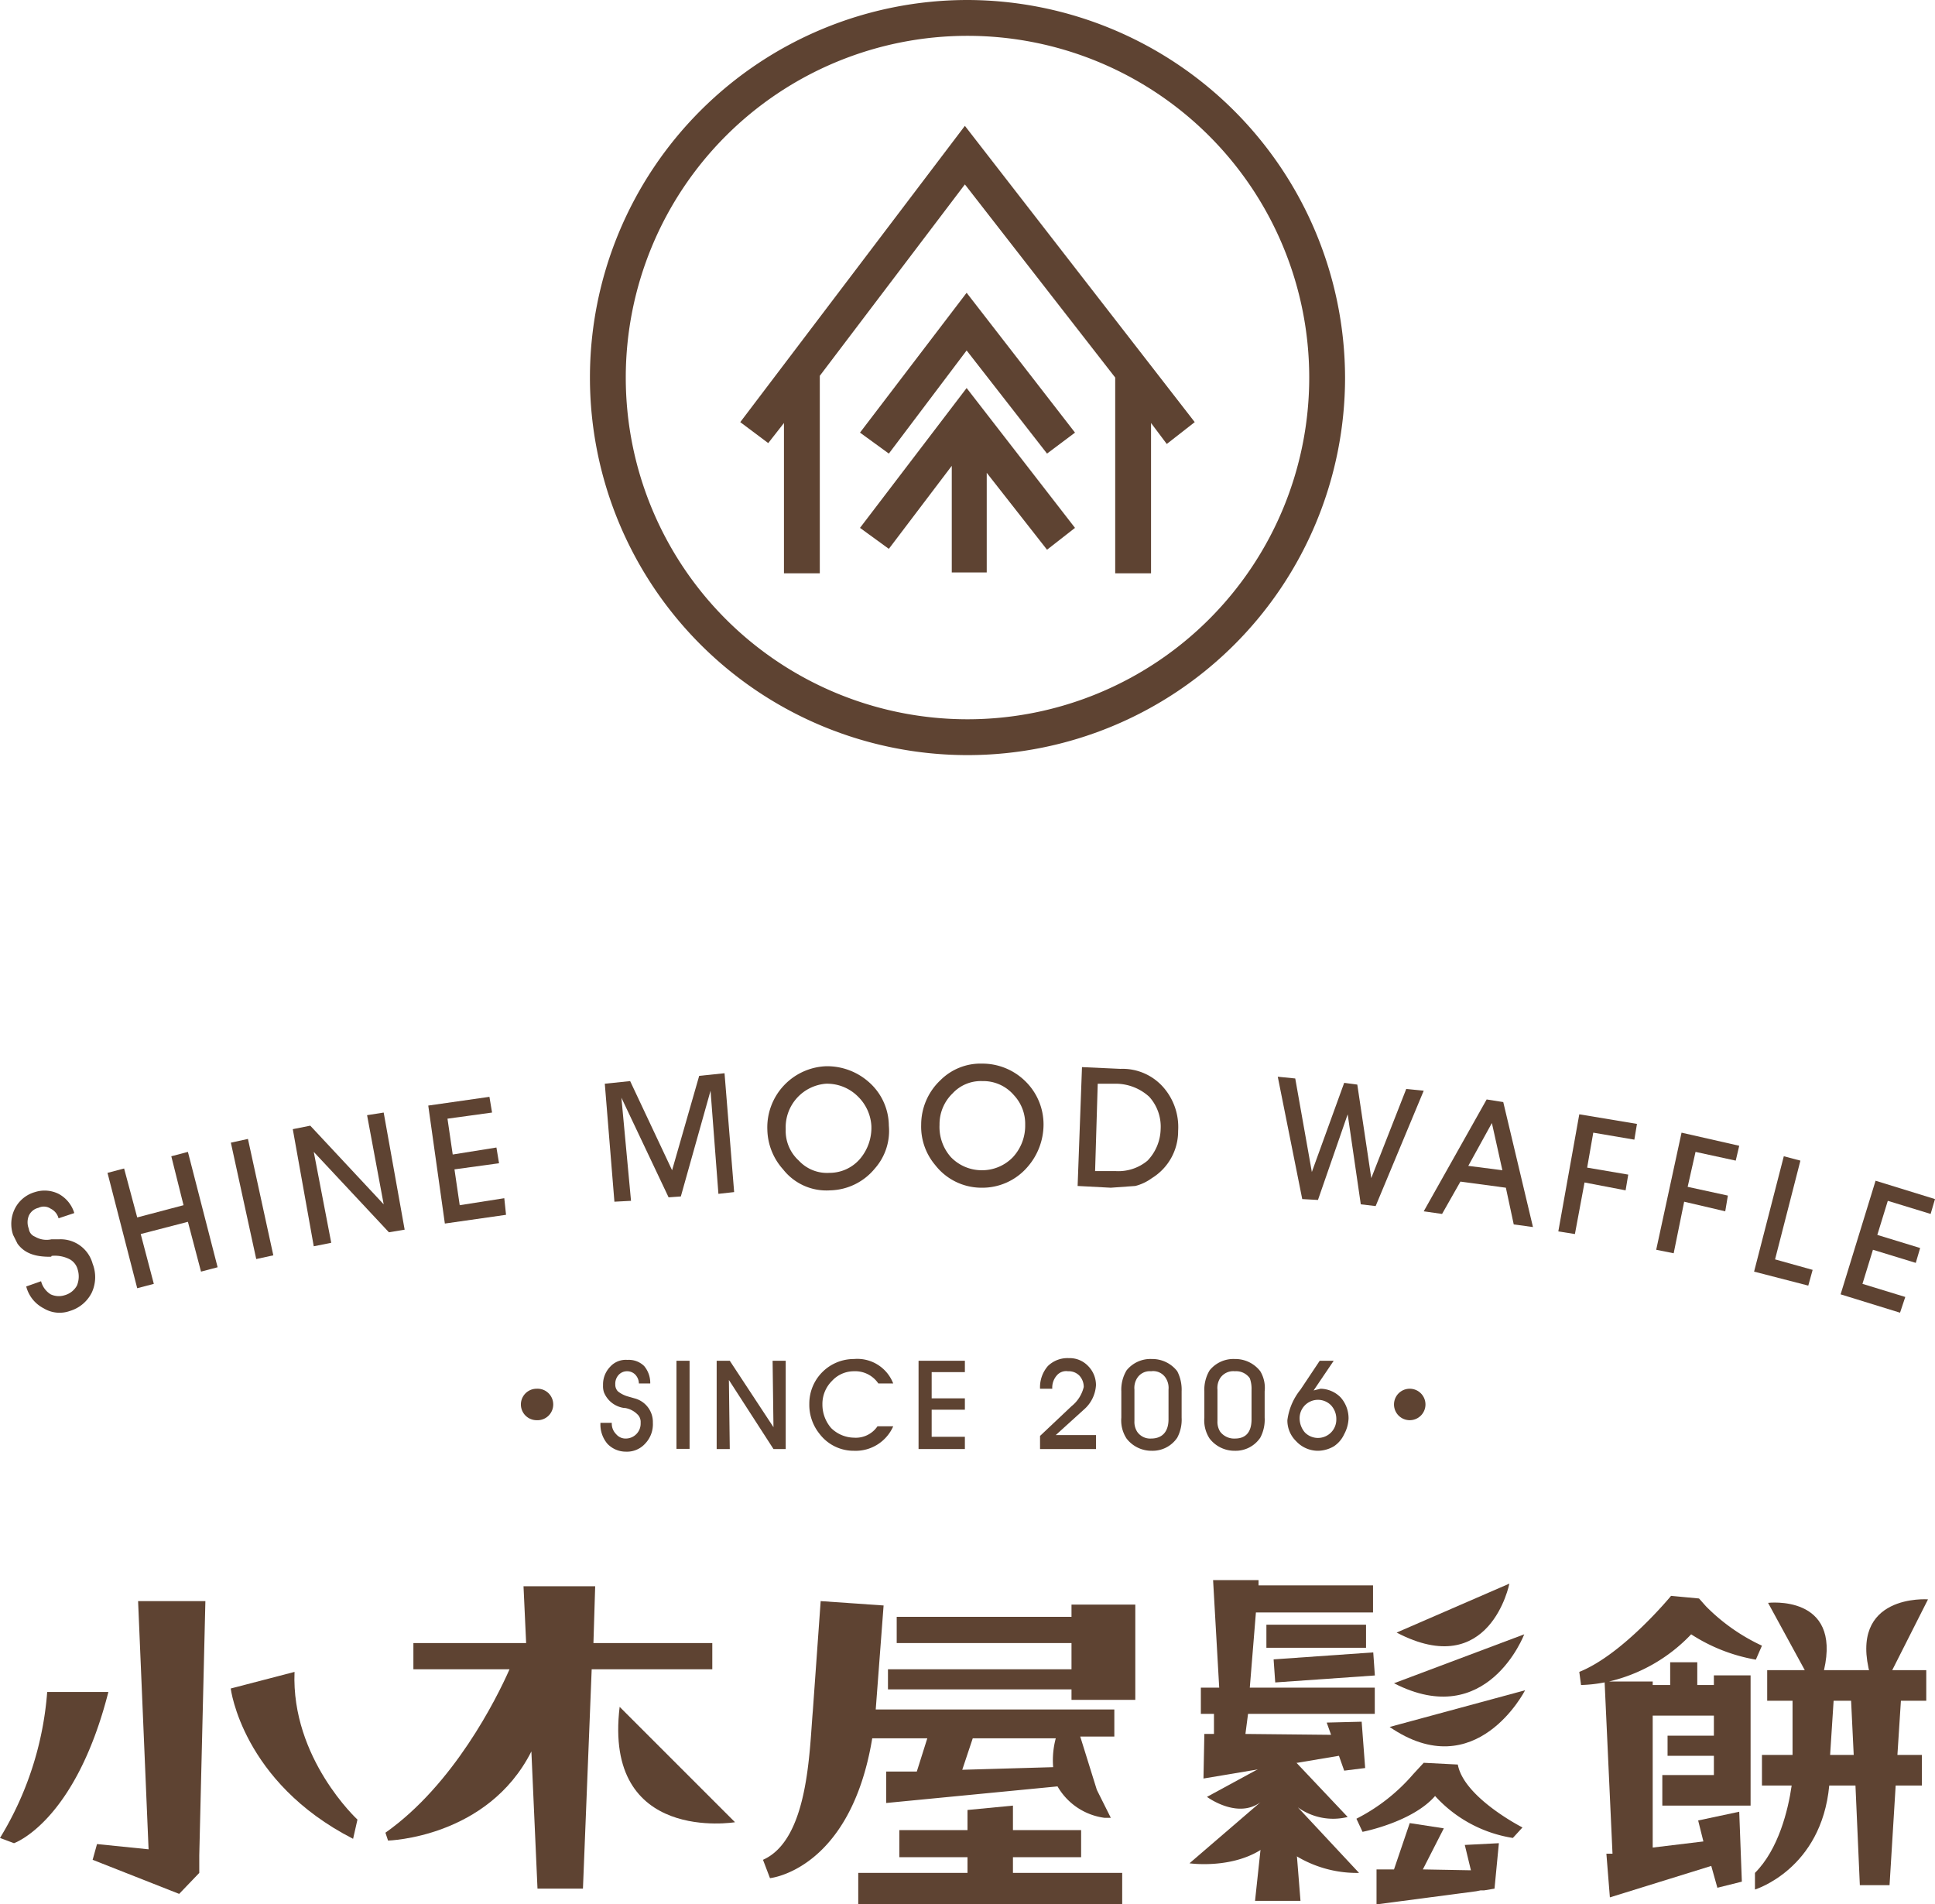 <svg xmlns="http://www.w3.org/2000/svg" width="221.4" height="217.9" viewBox="0 0 221.4 217.9">
  <g>
    <g>
      <path d="M110.7,0a43.2,43.2,0,1,0,43.2,43.2A43.3,43.3,0,0,0,110.7,0m0,82.3a39.1,39.1,0,1,1,39.1-39.1,39.1,39.1,0,0,1-39.1,39.1" style="fill: #5e4332"/>
      <polygon points="84.7 48.3 87.9 50.7 89.7 48.4 89.7 65.6 93.8 65.6 93.8 43 110.4 21.1 127.6 43.2 127.6 65.6 131.7 65.6 131.7 48.4 133.5 50.8 136.7 48.3 110.4 14.4 84.7 48.3" style="fill: #5e4332"/>
      <polygon points="98.4 49.5 101.7 51.9 110.6 40.1 119.8 51.9 123 49.5 110.6 33.5 98.4 49.5" style="fill: #5e4332"/>
      <polygon points="98.4 60.4 101.7 62.8 108.9 53.3 108.9 65.5 112.9 65.5 112.9 54.1 119.8 62.9 123 60.4 110.6 44.4 98.4 60.4" style="fill: #5e4332"/>
    </g>
    <g>
      <path d="M81.5,188H67.9l.2-6.5H59.9l.3,6.5H47.3v3h11c-1.5,3.4-6.4,13.2-14.2,18.7l.3.9s11.4-.3,16.4-10.2l.7,15.7h5.2l1-25.1H81.5Z" style="fill: #5e4332"/>
      <path d="M70.9,195.3C69,211,84.1,208.5,84.1,208.5Z" style="fill: #5e4332"/>
      <polygon points="115.9 212.5 123.7 212.5 123.7 209.4 115.9 209.4 115.9 206.6 110.7 207.1 110.7 209.4 102.9 209.4 102.9 212.5 110.7 212.5 110.7 214.3 98.2 214.3 98.2 217.9 128.4 217.9 128.4 214.3 115.9 214.3 115.9 212.5" style="fill: #5e4332"/>
      <polygon points="122.6 183.6 122.6 185 102.6 185 102.6 188 122.6 188 122.6 191 101.6 191 101.6 193.3 122.6 193.3 122.6 194.5 129.9 194.5 129.9 183.6 122.6 183.6" style="fill: #5e4332"/>
      <path d="M106.1,198.9l-1.2,3.8h-3.5v3.6l19.6-1.9a7.3,7.3,0,0,0,5.4,3.6h.7l-1.6-3.2-1.9-6.1h3.9v-3.1H100.2l.9-11.9-7.2-.5L93,195.8c-.4,4.6-.5,14.7-5.7,17l.8,2.1s9.2-.9,11.7-16Zm5.2,0h9.5a9.7,9.7,0,0,0-.3,3.3l-10.4.3Z" style="fill: #5e4332"/>
      <polygon points="23.5 183.2 15.8 183.2 17 211.6 11.1 211 10.6 212.8 20.5 216.7 22.8 214.3 22.8 212.3 22.8 212.3 22.8 212.3 23.5 183.2" style="fill: #5e4332"/>
      <path d="M33.7,191.3l-7.3,1.9s1.3,10.7,14,17.2l.5-2.2s-7.6-7-7.2-16.9" style="fill: #5e4332"/>
      <path d="M5.4,193.6A37.4,37.4,0,0,1,0,210.3l1.6.6s7-2.4,10.8-17.3Z" style="fill: #5e4332"/>
      <polygon points="145.1 203.5 143.6 217.5 148.8 217.5 147.7 203.7 145.1 203.5" style="fill: #5e4332"/>
      <path d="M172.7,181.2l-12.9,5.6c10.7,5.6,12.9-5.6,12.9-5.6" style="fill: #5e4332"/>
      <path d="M174.4,187l-14.9,5.6c10.7,5.5,14.9-5.6,14.9-5.6" style="fill: #5e4332"/>
      <path d="M174.5,193.4,159,197.6c9.9,6.8,15.5-4.2,15.5-4.2" style="fill: #5e4332"/>
      <rect x="144.9" y="185.9" width="11.4" height="2.64" style="fill: #5e4332"/>
      <rect x="144.9" y="189.5" width="11.4" height="2.64" transform="matrix(1, -0.07, 0.07, 1, -12.44, 10.51)" style="fill: #5e4332"/>
      <polygon points="155.8 197 151.8 197.1 152.3 198.5 142.5 198.4 142.8 196.1 157.3 196.1 157.3 193.1 143 193.1 143.7 184.5 157.1 184.5 157.1 181.4 144 181.4 144 180.8 138.8 180.8 139.5 193.1 137.4 193.1 137.4 196.1 138.9 196.1 138.9 198.4 137.8 198.4 137.7 203.5 153.2 200.9 153.8 202.6 156.2 202.3 155.8 197" style="fill: #5e4332"/>
      <polygon points="168.3 214 162.8 213.9 165.2 209.2 161.3 208.6 159.5 213.9 157.5 213.9 157.5 217.9 168.9 216.4 168.9 216.4 169.4 216.3 169.8 216.3 169.8 216.3 171 216.1 171.5 210.9 167.6 211.1 168.3 214" style="fill: #5e4332"/>
      <path d="M166.8,201.9l-3.9-.2-1.2,1.3h0a21.3,21.3,0,0,1-6.5,5.1l.7,1.5s5.7-1.1,8.3-4.1a15.2,15.2,0,0,0,8.9,4.8l1.1-1.2s-6.7-3.4-7.4-7.2" style="fill: #5e4332"/>
      <path d="M147.3,200.6l-9.2,5s3.9,2.9,6.6.2l-8.6,7.4s6.2.9,9.7-2.8a13.4,13.4,0,0,0,9.7,3.9l-7-7.5a6.9,6.9,0,0,0,5.7,1.1Z" style="fill: #5e4332"/>
      <path d="M196.1,192.8h-1.9v-2.6h-3.1v2.6h-2v-.4h-5a18.9,18.9,0,0,0,9.4-5.4,19.8,19.8,0,0,0,7.4,2.9l.7-1.6a22,22,0,0,1-6.4-4.5l-.8-.9-3.2-.3s-5.5,6.7-10.5,8.7l.2,1.5a16.2,16.2,0,0,0,2.7-.3l.9,19.6h-.7l.4,5,11.6-3.6.7,2.5,2.8-.7-.3-8-4.7,1,.6,2.4-5.8.7V196.3h7v2.3h-5.3v2.3h5.3v2.2h-5.9v3.5h10.1V191.7h-4.2Z" style="fill: #5e4332"/>
      <path d="M220.4,194.6v-3.5H208.7c2-8.7-6.4-7.7-6.4-7.7l4.2,7.7h-4.3v3.5h2.9v6.2h-3.5v3.5H205c-.4,2.8-1.5,7.3-4.2,10v1.9s7.6-2.3,8.5-11.9h3l.5,11.4h3.4l.7-11.4h3v-3.5h-2.8l.4-6.2Zm-11,6.2.4-6.2h2l.3,6.2Z" style="fill: #5e4332"/>
      <path d="M215.9,192.3h0l-1.9-.6c-2.6-9.4,6.6-8.7,6.6-8.7Z" style="fill: #5e4332"/>
      <g>
        <path d="M3,147.2l1.7-.6a2.5,2.5,0,0,0,1.1,1.5,2.2,2.2,0,0,0,1.6.1,2.3,2.3,0,0,0,1.4-1.1,2.7,2.7,0,0,0,.1-1.8,1.9,1.9,0,0,0-.9-1.2,3.7,3.7,0,0,0-2.1-.4c0,.1-.1.1-.2.1-1.7,0-2.9-.4-3.7-1.5l-.5-1a3.9,3.9,0,0,1,.2-3A3.7,3.7,0,0,1,4,136.4a3.6,3.6,0,0,1,2.7.2,3.7,3.7,0,0,1,1.8,2.2l-1.8.6a1.7,1.7,0,0,0-.9-1.1,1.4,1.4,0,0,0-1.4-.1,1.6,1.6,0,0,0-1.1.9,2,2,0,0,0,0,1.5,1.1,1.1,0,0,0,.7.9,2.6,2.6,0,0,0,1.9.3h.9a3.8,3.8,0,0,1,3.8,2.8,4.2,4.2,0,0,1-.1,3.3A4.1,4.1,0,0,1,8,150a3.5,3.5,0,0,1-3-.3,3.9,3.9,0,0,1-2-2.5" style="fill: #5e4332"/>
        <polygon points="17.6 146.9 15.7 147.4 12.3 134.2 14.2 133.7 15.7 139.3 21 137.9 19.6 132.3 21.5 131.8 24.9 145 23 145.5 21.5 139.8 16.1 141.2 17.6 146.9" style="fill: #5e4332"/>
        <rect x="28" y="130.3" width="2" height="13.63" transform="translate(-28.7 9.4) rotate(-12.3)" style="fill: #5e4332"/>
        <polygon points="37.9 142.2 35.9 142.6 33.5 129.2 35.5 128.8 43.9 137.8 42 127.6 43.9 127.3 46.3 140.7 44.5 141 35.9 131.8 37.9 142.2" style="fill: #5e4332"/>
        <polygon points="57.9 139 50.9 140 49 126.5 56 125.5 56.3 127.3 51.2 128 51.8 132.1 56.8 131.3 57.1 133.1 52 133.8 52.6 137.9 57.7 137.1 57.9 139" style="fill: #5e4332"/>
        <polygon points="72.2 137.4 70.3 137.5 69.2 124 72.1 123.7 76.9 133.9 80 123.1 82.9 122.8 84 136.4 82.2 136.6 81.3 124.8 77.9 136.9 76.5 137 71.1 125.6 72.2 137.4" style="fill: #5e4332"/>
        <path d="M87.8,129.3a7,7,0,0,1,6.7-7.3,7.2,7.2,0,0,1,4.9,1.8,6.7,6.7,0,0,1,2.3,5,6.5,6.5,0,0,1-1.6,4.9,6.8,6.8,0,0,1-5.1,2.5,6.3,6.3,0,0,1-5.4-2.4,7,7,0,0,1-1.8-4.5m2.1-.1a4.6,4.6,0,0,0,1.5,3.6,4.4,4.4,0,0,0,3.5,1.4,4.6,4.6,0,0,0,3.5-1.6,5.5,5.5,0,0,0,1.3-3.8,5.1,5.1,0,0,0-1.5-3.3,5,5,0,0,0-3.7-1.5,5,5,0,0,0-4.6,5.2" style="fill: #5e4332"/>
        <path d="M105.4,128.7a7,7,0,0,1,2.2-5.1,6.5,6.5,0,0,1,4.8-1.9,7,7,0,0,1,4.9,2,6.9,6.9,0,0,1,2.1,5,7.4,7.4,0,0,1-1.9,4.9,6.8,6.8,0,0,1-5.2,2.3,6.7,6.7,0,0,1-5.3-2.6,6.8,6.8,0,0,1-1.6-4.6m2.1,0a5.2,5.2,0,0,0,1.3,3.7,4.9,4.9,0,0,0,3.5,1.5,4.9,4.9,0,0,0,3.6-1.5,5.3,5.3,0,0,0,1.4-3.7,4.8,4.8,0,0,0-1.3-3.4,4.6,4.6,0,0,0-3.6-1.6,4.4,4.4,0,0,0-3.4,1.4,4.9,4.9,0,0,0-1.5,3.6" style="fill: #5e4332"/>
        <path d="M127.1,135.9l-3.8-.2.5-13.6,4.4.2a6.2,6.2,0,0,1,4.9,2.1,6.9,6.9,0,0,1,1.7,5,6.3,6.3,0,0,1-3,5.4,5.5,5.5,0,0,1-1.9.9l-2.8.2m-1.8-1.9h2.4a5.2,5.2,0,0,0,3.6-1.2,5.4,5.4,0,0,0,1.5-3.6,5.1,5.1,0,0,0-1.3-3.7,5.7,5.7,0,0,0-3.8-1.5h-2.1Z" style="fill: #5e4332"/>
        <polygon points="146.2 123.2 148.2 123.4 150.1 134.1 153.8 123.9 155.3 124.1 156.9 134.8 160.9 124.6 162.9 124.8 157.4 138 155.7 137.8 154.2 127.5 150.8 137.3 149 137.2 146.2 123.2" style="fill: #5e4332"/>
        <path d="M167.1,135.2l-2.1,3.7-2.1-.3,7.2-12.8,1.9.3,3.4,14.3-2.2-.3-.9-4.2Zm4.8-1.3-1.2-5.4-2.7,4.9Z" style="fill: #5e4332"/>
        <polygon points="178.3 140.9 180.7 127.5 187.3 128.6 187 130.4 182.3 129.6 181.6 133.6 186.3 134.4 186 136.2 181.3 135.3 180.2 141.2 178.3 140.9" style="fill: #5e4332"/>
        <polygon points="189.5 143 192.4 129.6 199 131.1 198.6 132.8 194 131.8 193.1 135.8 197.7 136.8 197.4 138.6 192.7 137.5 191.5 143.4 189.5 143" style="fill: #5e4332"/>
        <polygon points="206.9 147.1 200.7 145.5 204.1 132.3 206 132.8 203.1 144.1 207.4 145.3 206.9 147.1" style="fill: #5e4332"/>
        <polygon points="217.4 150.2 210.6 148.1 214.6 135.1 221.4 137.2 220.9 138.9 216 137.4 214.8 141.3 219.7 142.8 219.2 144.5 214.3 143 213.1 146.9 218 148.4 217.4 150.2" style="fill: #5e4332"/>
        <path d="M68.7,162.8H70a1.7,1.7,0,0,0,.5,1.3,1.4,1.4,0,0,0,1.1.5,1.7,1.7,0,0,0,1.2-.5,1.7,1.7,0,0,0,.5-1.3,1.2,1.2,0,0,0-.4-1,2.6,2.6,0,0,0-1.4-.7h-.1a2.9,2.9,0,0,1-2.3-1.8,2.2,2.2,0,0,1-.1-.8,2.9,2.9,0,0,1,.8-2.1,2.4,2.4,0,0,1,2-.8,2.5,2.5,0,0,1,1.9.7,3,3,0,0,1,.7,2H73.1a1.5,1.5,0,0,0-.4-1,1.3,1.3,0,0,0-1-.4,1.3,1.3,0,0,0-.9.4,1.5,1.5,0,0,0-.4,1.1,1.1,1.1,0,0,0,.3.8,3.3,3.3,0,0,0,1.2.6l.7.2a2.8,2.8,0,0,1,2.1,2.8,3.2,3.2,0,0,1-.9,2.4,2.8,2.8,0,0,1-2.2.9,2.9,2.9,0,0,1-2.1-.9,3.4,3.4,0,0,1-.8-2.3" style="fill: #5e4332"/>
        <rect x="77.4" y="155.7" width="1.5" height="10.08" style="fill: #5e4332"/>
        <polygon points="83.5 165.8 82 165.8 82 155.7 83.5 155.7 88.5 163.3 88.4 155.7 89.9 155.7 89.9 165.8 88.5 165.8 83.4 157.9 83.5 165.8" style="fill: #5e4332"/>
        <path d="M102.2,163.2a4.7,4.7,0,0,1-4.5,2.8,4.9,4.9,0,0,1-3.9-1.9,5.3,5.3,0,0,1-1.2-3.5,5.1,5.1,0,0,1,5.1-5.1,4.4,4.4,0,0,1,4.5,2.8h-1.7a3.2,3.2,0,0,0-2.8-1.4,3.4,3.4,0,0,0-2.5,1.1,3.7,3.7,0,0,0-1.1,2.7,4.1,4.1,0,0,0,1,2.7,3.8,3.8,0,0,0,2.6,1.1,3,3,0,0,0,2.7-1.3Z" style="fill: #5e4332"/>
        <polygon points="110.4 165.8 105.1 165.8 105.1 155.7 110.4 155.7 110.4 157 106.6 157 106.6 160 110.4 160 110.4 161.3 106.6 161.3 106.6 164.4 110.4 164.4 110.4 165.8" style="fill: #5e4332"/>
        <path d="M125.4,165.8H119v-1.5l3.6-3.4a4,4,0,0,0,1.4-2.2,1.9,1.9,0,0,0-.5-1.3,1.7,1.7,0,0,0-1.3-.5,1.4,1.4,0,0,0-1.3.5,2.1,2.1,0,0,0-.5,1.5H119a3.7,3.7,0,0,1,.9-2.6,3.2,3.2,0,0,1,2.4-.9,2.9,2.9,0,0,1,2.2.9,3.1,3.1,0,0,1,.9,2.2,4,4,0,0,1-1.4,2.8l-3.2,2.9h4.6Z" style="fill: #5e4332"/>
        <path d="M128.3,162.2v-3a4.3,4.3,0,0,1,.6-2.4,3.5,3.5,0,0,1,2.9-1.3,3.6,3.6,0,0,1,2.9,1.4,4.6,4.6,0,0,1,.5,2.3v3a4.4,4.4,0,0,1-.5,2.3,3.4,3.4,0,0,1-2.9,1.5,3.6,3.6,0,0,1-2.9-1.4,3.8,3.8,0,0,1-.6-2.4m1.5.4a2.1,2.1,0,0,0,.3,1.2,1.8,1.8,0,0,0,1.6.8c1.3,0,2-.8,2-2.2V159a2.1,2.1,0,0,0-.3-1.3,1.7,1.7,0,0,0-1.7-.8,1.7,1.7,0,0,0-1.6.8,2.1,2.1,0,0,0-.3,1.3Z" style="fill: #5e4332"/>
        <path d="M137.8,162.2v-3a4.3,4.3,0,0,1,.6-2.4,3.5,3.5,0,0,1,2.9-1.3,3.6,3.6,0,0,1,2.9,1.4,3.7,3.7,0,0,1,.5,2.3v3a4.4,4.4,0,0,1-.5,2.3,3.4,3.4,0,0,1-2.9,1.5,3.6,3.6,0,0,1-2.9-1.4,3.8,3.8,0,0,1-.6-2.4m1.5.4a2.1,2.1,0,0,0,.3,1.2,2,2,0,0,0,1.7.8c1.3,0,1.9-.8,1.9-2.2V159a3.5,3.5,0,0,0-.2-1.3,1.9,1.9,0,0,0-1.7-.8,1.8,1.8,0,0,0-1.7.8,2.1,2.1,0,0,0-.3,1.3Z" style="fill: #5e4332"/>
        <path d="M151,155.7h1.6l-2.3,3.4.8-.2a3.3,3.3,0,0,1,2.3,1,3.6,3.6,0,0,1,.9,2.4,4.1,4.1,0,0,1-.5,1.8,3.3,3.3,0,0,1-1.2,1.4,3.7,3.7,0,0,1-1.8.5,3.4,3.4,0,0,1-2.5-1.1,3.3,3.3,0,0,1-1-2.4,7,7,0,0,1,1.5-3.5h0Zm-2.3,6.6a2.5,2.5,0,0,0,.6,1.6,2.1,2.1,0,0,0,3.6-1.5,2.3,2.3,0,0,0-.6-1.6,2.1,2.1,0,0,0-3.6,1.5" style="fill: #5e4332"/>
        <path d="M63.3,160.7a1.8,1.8,0,0,1-1.9,1.8,1.8,1.8,0,1,1,0-3.6,1.8,1.8,0,0,1,1.9,1.8" style="fill: #5e4332"/>
        <path d="M163.1,160.7a1.8,1.8,0,0,1-1.8,1.8,1.8,1.8,0,1,1,0-3.6,1.8,1.8,0,0,1,1.8,1.8" style="fill: #5e4332"/>
      </g>
    </g>
  </g>
</svg>
